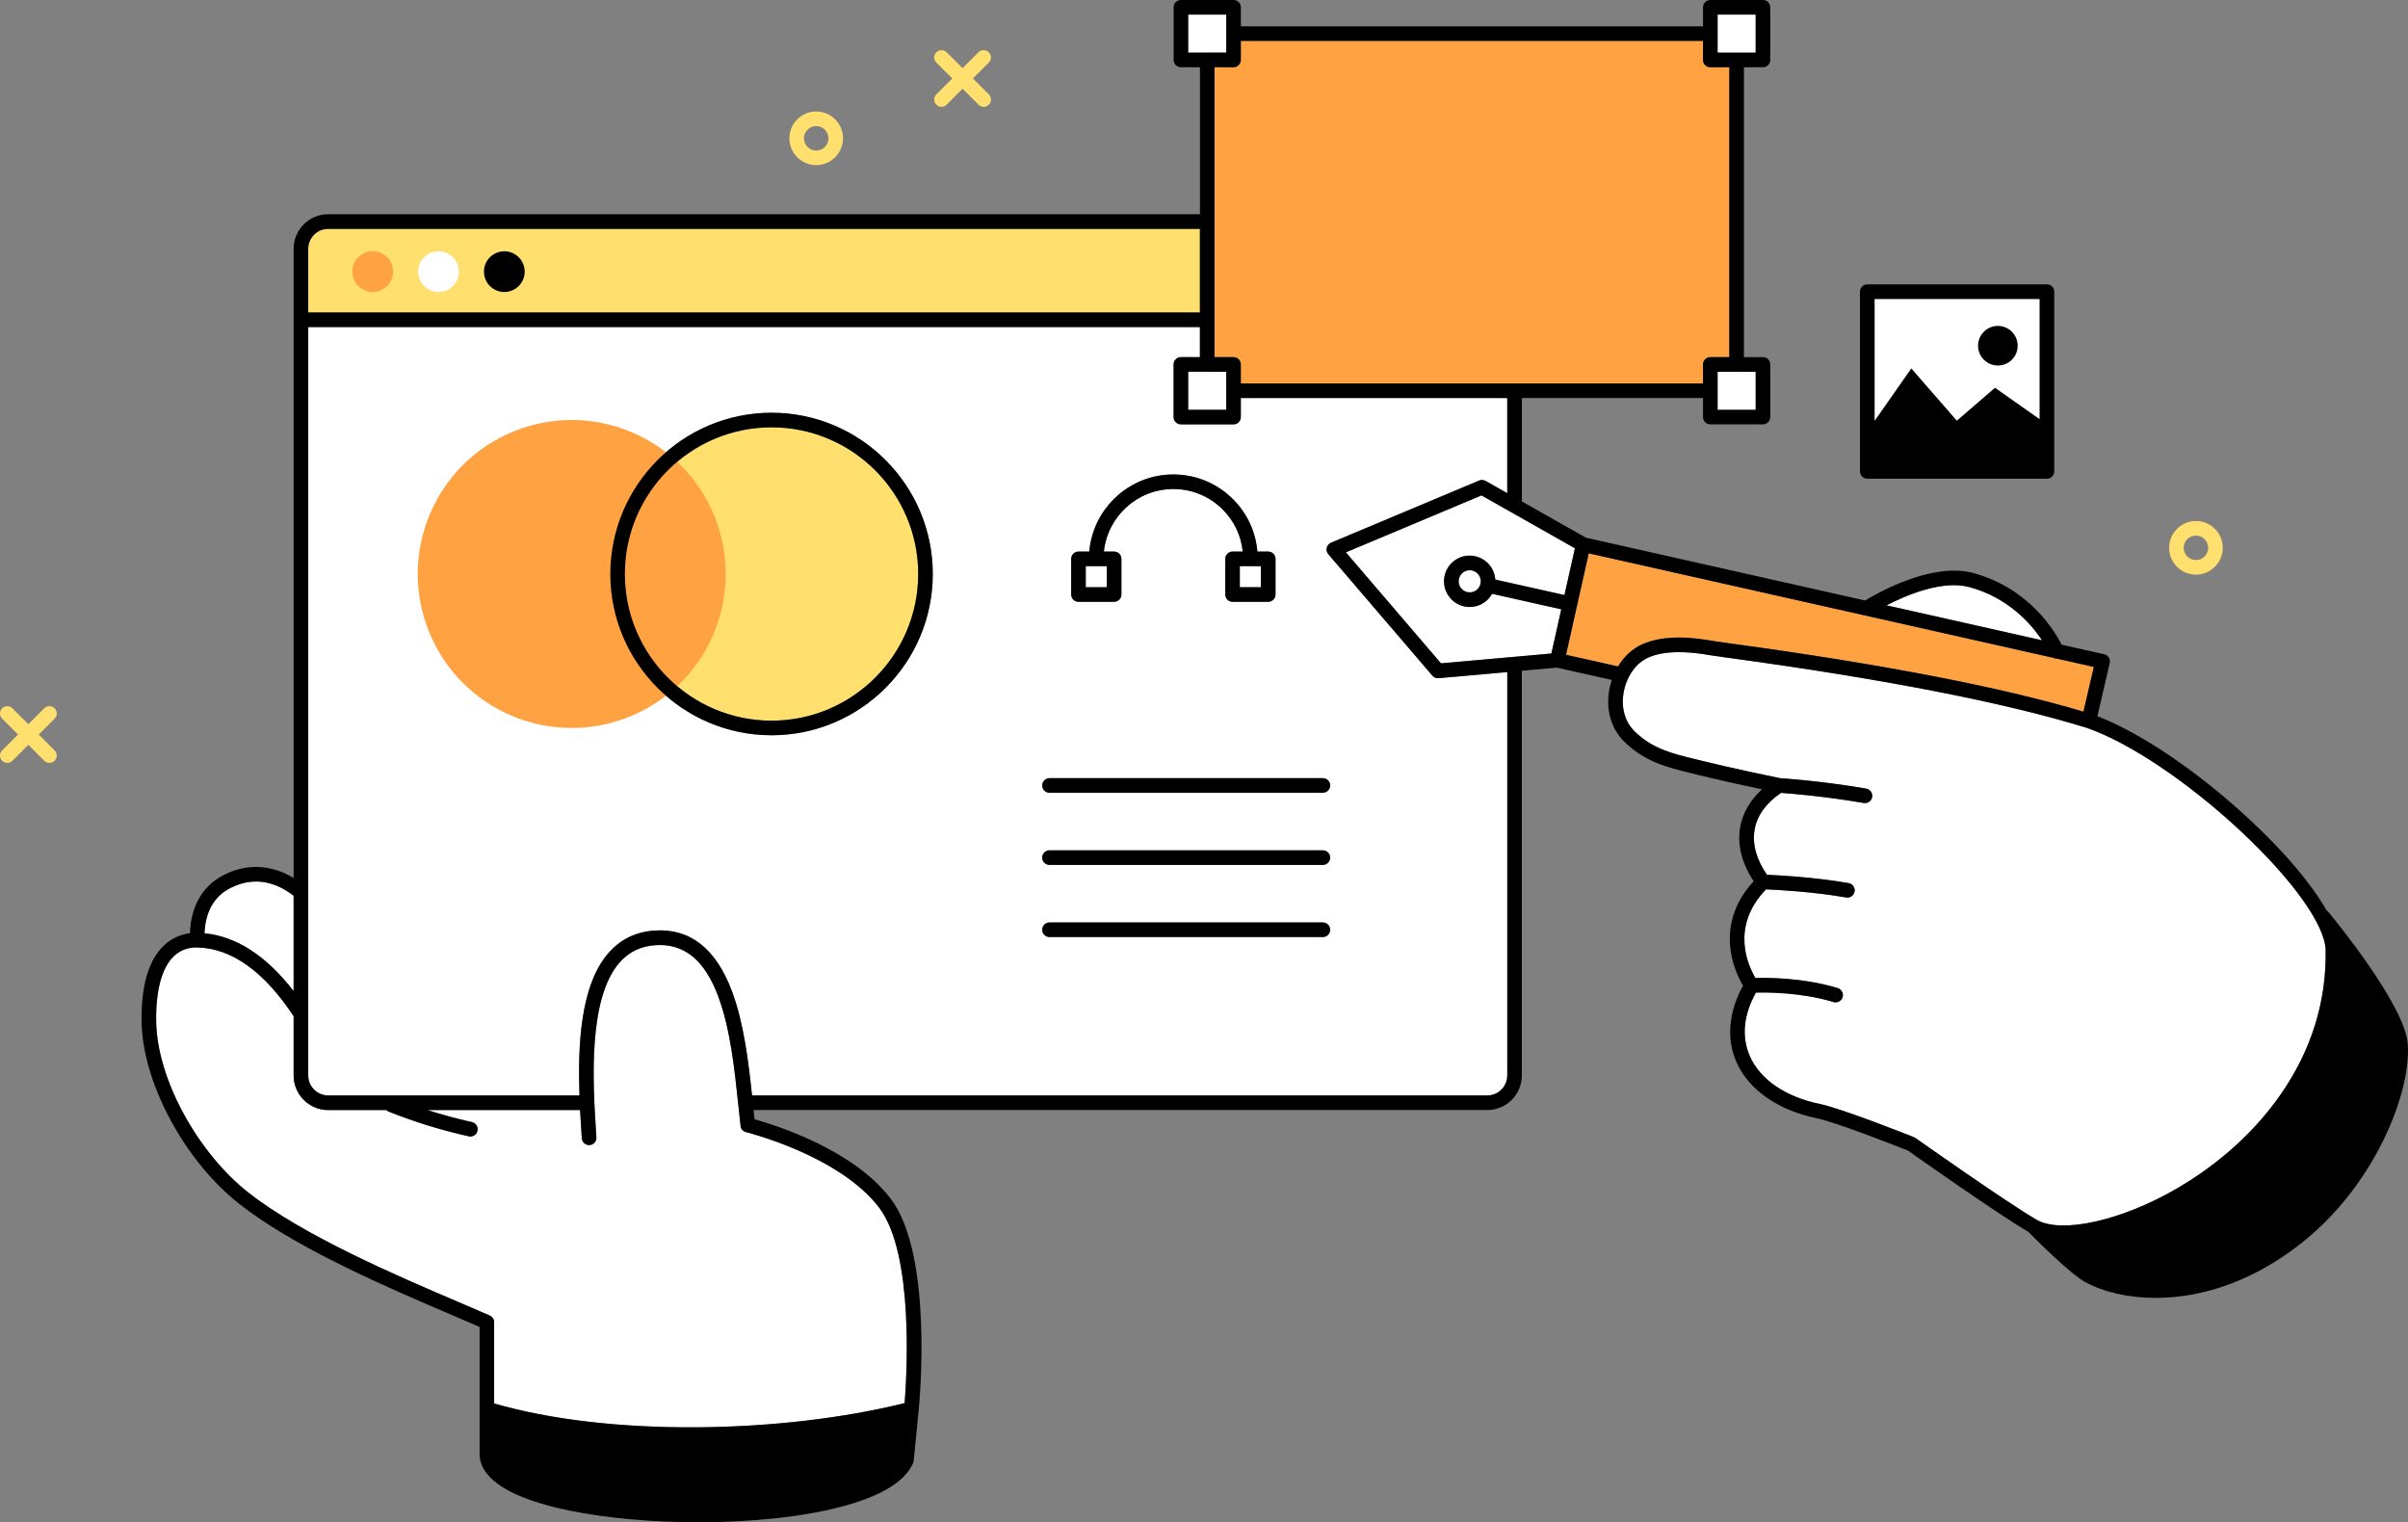 <?xml version="1.0" encoding="UTF-8"?>
<svg id="_圖層_2" data-name="圖層 2" xmlns="http://www.w3.org/2000/svg" viewBox="0 0 773.32 488.81">
  <rect x="0" y="0" width="773.32" height="488.81" fill="#808080" stroke="none"/>
  <defs>
    <style>
      .cls-1 {
        fill: #fff;
      }

      .cls-2 {
        fill: #ffdf6e;
      }

      .cls-3 {
        fill: #ffa241;
      }
    </style>
  </defs>
  <g id="Layer_1" data-name="Layer 1">
    <g>
      <rect class="cls-1" x="348.69" y="181.8" width="6.77" height="6.77"/>
      <path class="cls-1" d="M471.92,183.1c-.95.02-1.84.41-2.49,1.09-.66.69-1.01,1.59-.99,2.54.02.95.41,1.84,1.09,2.49.69.66,1.58,1.01,2.54.99.95-.02,1.84-.41,2.49-1.09.66-.69,1.01-1.59.99-2.54-.04-1.94-1.63-3.49-3.56-3.49-.02,0-.05,0-.07,0Z"/>
      <path class="cls-1" d="M432.23,177.36l30.54,35.64,35.45-3.15,3.18-14.2-22.22-4.98c-.34.61-.75,1.18-1.25,1.7-1.53,1.59-3.58,2.49-5.78,2.53-.05,0-.11,0-.17,0-4.47,0-8.15-3.59-8.24-8.08-.04-2.2.77-4.29,2.3-5.88,1.53-1.59,3.58-2.49,5.78-2.53.05,0,.11,0,.17,0,4.34,0,7.92,3.38,8.21,7.68l22.22,4.98,3.36-15.02-30.01-16.98-43.54,18.28Z"/>
      <path class="cls-2" d="M385.35,73.49H105.39c-3.53,0-6.4,2.87-6.4,6.4v20.46h286.36v-26.86Z"/>
      <path class="cls-1" d="M557.71,119.37s-.01,0-.02,0h-6.09v12.23h12.23v-12.23h-6.09s-.01,0-.02,0Z"/>
      <path class="cls-3" d="M519.63,213.99c1.98-3.26,4.76-5.82,8-7.21,7.43-3.18,16.73-2.03,23.08-.88.52.09,2.38.35,4.95.7,49,6.68,87.13,14.05,113.43,21.92l3.33-14.36c-3.66-.82-7.61-1.71-11.78-2.65-.05,0-.1,0-.15,0-.4,0-.78-.11-1.12-.29-51.01-11.47-134.34-30.21-149.15-33.54l-3.74,16.7s0,0,0,0c0,0,0,0,0,0l-3.55,15.86,16.7,3.74Z"/>
      <path class="cls-1" d="M381.58,131.6h12.23v-6.11s0,0,0,0,0,0,0,0v-6.11h-6.09s-.01,0-.02,0-.01,0-.02,0h-6.09v12.23Z"/>
      <path class="cls-1" d="M387.69,16.91s.03,0,.04,0h6.07v-6.11s0,0,0,0,0,0,0,0v-6.1h-12.23v12.23h6.07s.03,0,.04,0Z"/>
      <path class="cls-1" d="M557.71,16.91s.03,0,.04,0h6.07V4.69h-12.23v12.23h6.07s.03,0,.04,0Z"/>
      <path class="cls-3" d="M390.03,114.68h6.11c1.29,0,2.34,1.05,2.34,2.34v6.11h148.42v-6.11c0-1.29,1.05-2.34,2.34-2.34h6.11V21.6h-6.11c-1.29,0-2.34-1.05-2.34-2.34v-6.12h-148.42v6.12c0,1.29-1.05,2.34-2.34,2.34h-6.11v93.08Z"/>
      <path class="cls-1" d="M632.43,188.52c-8.58-2.32-20.08,2.53-26.57,5.86,17.47,3.93,34.89,7.85,49.94,11.23-3.5-5.26-10.84-13.71-23.37-17.09Z"/>
      <path class="cls-1" d="M555.04,211.24c-2.83-.39-4.54-.62-5.15-.73-9.02-1.63-15.69-1.44-20.4.58-4,1.72-7.08,5.97-8.04,11.11-.93,4.98.35,9.59,3.5,12.66,5.72,5.58,11.96,7.1,19.19,8.86.72.18,1.44.35,2.18.53,9.84,2.45,23.76,5.32,25.34,5.64,1.57.1,13.7.95,27.67,3.35,1.27.22,2.13,1.43,1.91,2.71-.22,1.28-1.43,2.13-2.71,1.91-12.56-2.16-23.6-3.04-26.55-3.25-4.82,3.28-7.67,7.23-8.48,11.75-.83,4.62.54,9.63,3.96,14.55,3.67.15,15.33.76,26.23,2.68,1.27.22,2.13,1.44,1.9,2.71-.22,1.27-1.44,2.13-2.71,1.9-10.59-1.86-22.28-2.47-25.72-2.61-11.7,12.1-5.59,24.8-3.4,28.47,3.91-.12,15.41-.12,26.43,3.24,1.24.38,1.94,1.69,1.56,2.92-.38,1.24-1.69,1.93-2.92,1.56-10.25-3.12-21.29-3.13-24.92-3.03-3.99,7.17-4.67,14.21-1.95,20.4,3.29,7.5,11.48,13.1,22.48,15.36,7.11,1.46,29.3,10.3,30.24,10.68.17.07.33.16.48.26.29.21,29.25,20.66,38.87,26.24,8.02,4.65,27.55.25,45.43-10.24,9.38-5.5,22.74-15.2,33.09-30.16,9.76-14.12,14.59-29.63,14.33-46.1-.13-8.04-10.62-22.75-27.39-38.39-16.84-15.71-35.76-28.38-49.39-33.08-26.11-8.07-64.82-15.63-115.05-22.47Z"/>
      <rect class="cls-1" x="602" y="95.99" width="53.04" height="53.04"/>
      <path class="cls-1" d="M59.16,357.99c5.48,9.95,12.77,18.79,20.51,24.88,17.68,13.91,47.59,26.69,67.38,35.15,3.71,1.58,7.21,3.08,10.23,4.41.85.37,1.4,1.22,1.4,2.14v26.1c18.07,5.2,40.65,7.83,65.46,7.65,23.38-.18,46.87-2.93,66.37-7.77.68-8.5,3.11-47.82-8.15-62.72-6.55-8.67-17.76-14.8-26.01-18.41-9.07-3.97-16.67-5.86-16.74-5.88,0,0,0,0,0,0-.07-.02-.14-.04-.21-.06,0,0-.01,0-.02,0-.07-.02-.13-.05-.19-.08,0,0-.02,0-.03-.01-.06-.03-.11-.06-.17-.09-.01,0-.02-.01-.04-.02-.05-.03-.1-.07-.15-.1-.01,0-.03-.02-.04-.03-.05-.04-.09-.07-.14-.11-.01-.01-.03-.02-.04-.03-.04-.04-.09-.08-.13-.13,0-.01-.02-.02-.03-.03-.04-.05-.08-.09-.12-.14,0-.01-.02-.02-.02-.03-.04-.05-.07-.1-.1-.15,0-.01-.01-.02-.02-.03-.03-.05-.06-.1-.08-.15,0-.02-.02-.03-.02-.05-.02-.05-.04-.09-.06-.14,0-.02-.02-.05-.03-.07-.01-.04-.03-.08-.04-.13-.01-.03-.02-.07-.03-.1,0-.04-.02-.07-.02-.11,0-.04-.02-.08-.02-.13,0-.01,0-.03,0-.04-.25-2.1-.49-4.39-.74-6.82-1.12-10.84-2.52-24.33-6.45-34.83-4.35-11.61-10.89-16.98-19.99-16.43-4.81.29-8.62,2.11-11.65,5.54-10.28,11.64-8.56,39.08-7.63,53.82.05.82.1,1.61.15,2.37.08,1.29-.91,2.4-2.2,2.48-.05,0-.1,0-.14,0-1.23,0-2.26-.96-2.34-2.2-.05-.75-.09-1.54-.15-2.36-.13-2.07-.27-4.32-.4-6.69-.06,0-.12,0-.19,0h-48.82c4.66,1.49,9.43,2.79,14.27,3.86,1.26.28,2.06,1.53,1.78,2.8-.24,1.09-1.21,1.83-2.28,1.83-.17,0-.34-.02-.51-.06-8.85-1.97-17.48-4.63-25.66-7.91-.31-.12-.57-.3-.79-.52h-18.72c-6.11,0-11.09-4.97-11.09-11.09v-19.05c-9.5-14.37-19.9-21.8-30.94-22.08-3.04-.07-5.62.92-7.68,2.97-3.76,3.73-5.67,10.93-5.52,20.83.14,9.01,3.34,19.65,9.02,29.96Z"/>
      <path class="cls-1" d="M94.3,318.25v-30.65c-.11-.06-.23-.12-.33-.2-4.45-3.38-11.51-6.52-19.92-2.27-5.25,2.66-8.06,7.56-8.36,14.56,10.26,1,19.86,7.23,28.62,18.56Z"/>
      <path class="cls-1" d="M105.39,351.76h80.72c-.58-15.88.21-35.45,9.4-45.85,3.84-4.35,8.85-6.74,14.88-7.11,11.26-.7,19.57,5.86,24.66,19.46,3.84,10.25,5.35,22.87,6.46,33.5h236.13c3.53,0,6.41-2.87,6.41-6.4v-129.55l-22.07,1.96c-.07,0-.14,0-.21,0-.68,0-1.33-.3-1.78-.82l-33.42-39c-.49-.57-.67-1.34-.5-2.06.17-.73.68-1.33,1.37-1.62l47.57-19.97c.67-.28,1.43-.24,2.06.12l6.97,3.94v-30.55h-85.56v6.11c0,1.29-1.05,2.34-2.34,2.34h-16.91c-1.29,0-2.34-1.05-2.34-2.34v-16.91c0-1.29,1.05-2.34,2.34-2.34h6.11v-9.65H98.98v240.33c0,3.53,2.87,6.4,6.4,6.4ZM344,179.45c0-1.29,1.05-2.34,2.34-2.34h3.47c1.19-13.85,12.83-24.76,26.99-24.76,7.25,0,14.06,2.82,19.18,7.95,4.56,4.56,7.28,10.46,7.81,16.81h3.49c1.29,0,2.34,1.05,2.34,2.34v11.45c0,1.29-1.05,2.34-2.34,2.34h-11.45c-1.29,0-2.34-1.05-2.34-2.34v-11.45c0-1.29,1.05-2.34,2.34-2.34h3.26c-.52-5.1-2.75-9.82-6.42-13.5-4.24-4.24-9.87-6.58-15.87-6.58-11.57,0-21.12,8.81-22.29,20.08h3.28c1.29,0,2.34,1.05,2.34,2.34v11.45c0,1.29-1.05,2.34-2.34,2.34h-11.45c-1.29,0-2.34-1.05-2.34-2.34v-11.45ZM337.04,249.88h87.8c1.29,0,2.34,1.05,2.34,2.34s-1.05,2.34-2.34,2.34h-87.8c-1.29,0-2.34-1.05-2.34-2.34s1.05-2.34,2.34-2.34ZM337.04,273.05h87.8c1.29,0,2.34,1.05,2.34,2.34s-1.05,2.34-2.34,2.34h-87.8c-1.29,0-2.34-1.05-2.34-2.34s1.05-2.34,2.34-2.34ZM337.04,296.22h87.8c1.29,0,2.34,1.05,2.34,2.34s-1.05,2.34-2.34,2.34h-87.8c-1.29,0-2.34-1.05-2.34-2.34s1.05-2.34,2.34-2.34ZM247.78,132.54c28.55,0,51.78,23.23,51.78,51.78s-23.23,51.78-51.78,51.78-51.78-23.23-51.78-51.78,23.23-51.78,51.78-51.78Z"/>
      <path class="cls-2" d="M247.78,231.42c25.97,0,47.1-21.13,47.1-47.1s-21.13-47.1-47.1-47.1-47.1,21.13-47.1,47.1,21.13,47.1,47.1,47.1Z"/>
      <polygon class="cls-1" points="398.17 188.56 404.94 188.56 404.94 181.8 401.55 181.8 401.55 181.8 398.17 181.8 398.17 188.56"/>
      <circle class="cls-3" cx="119.7" cy="87.23" r="6.54"/>
      <circle class="cls-1" cx="140.83" cy="87.23" r="6.54"/>
      <circle cx="161.96" cy="87.23" r="6.54"/>
      <path d="M647.97,111.02c0,3.51-2.85,6.36-6.36,6.36s-6.36-2.85-6.36-6.36,2.85-6.36,6.36-6.36,6.36,2.85,6.36,6.36Z"/>
      <circle class="cls-3" cx="183.6" cy="184.32" r="49.44" transform="translate(-55.3 81.32) rotate(-21.79)"/>
      <path class="cls-2" d="M262.12,35.8c-4.75,0-8.61,3.86-8.61,8.61s3.86,8.61,8.61,8.61,8.61-3.86,8.61-8.61-3.86-8.61-8.61-8.61ZM262.12,48.34c-2.16,0-3.93-1.76-3.93-3.93s1.76-3.93,3.93-3.93,3.93,1.76,3.93,3.93-1.76,3.93-3.93,3.93Z"/>
      <path class="cls-2" d="M705.22,167.3c-4.75,0-8.61,3.86-8.61,8.61s3.86,8.61,8.61,8.61,8.61-3.86,8.61-8.61-3.86-8.61-8.61-8.61ZM705.22,179.84c-2.17,0-3.93-1.76-3.93-3.93s1.76-3.93,3.93-3.93,3.93,1.76,3.93,3.93-1.76,3.93-3.93,3.93Z"/>
      <path class="cls-2" d="M317.54,16.78c-.91-.91-2.4-.91-3.31,0l-5.11,5.11-5.11-5.11c-.91-.91-2.4-.91-3.31,0-.92.91-.92,2.4,0,3.31l5.11,5.11-5.11,5.11c-.92.91-.92,2.4,0,3.31.46.46,1.06.69,1.66.69s1.2-.23,1.66-.69l5.11-5.11,5.11,5.11c.46.46,1.06.69,1.66.69s1.2-.23,1.66-.69c.92-.91.92-2.4,0-3.31l-5.11-5.11,5.11-5.11c.92-.91.92-2.4,0-3.31Z"/>
      <path class="cls-2" d="M17.52,227.45c-.91-.92-2.4-.92-3.31,0l-5.11,5.11-5.11-5.11c-.91-.92-2.4-.92-3.31,0-.92.91-.92,2.4,0,3.31l5.11,5.11-5.11,5.11c-.92.91-.92,2.4,0,3.31.46.46,1.06.69,1.66.69s1.2-.23,1.66-.69l5.11-5.11,5.11,5.11c.46.46,1.06.69,1.66.69s1.2-.23,1.66-.69c.92-.91.92-2.4,0-3.31l-5.11-5.11,5.11-5.11c.92-.91.92-2.4,0-3.31Z"/>
      <path d="M247.78,132.54c-28.55,0-51.78,23.23-51.78,51.78s23.23,51.78,51.78,51.78,51.78-23.23,51.78-51.78-23.23-51.78-51.78-51.78ZM247.78,231.42c-25.97,0-47.1-21.13-47.1-47.1s21.13-47.1,47.1-47.1,47.1,21.13,47.1,47.1-21.13,47.1-47.1,47.1Z"/>
      <path d="M346.35,193.25h11.45c1.29,0,2.34-1.05,2.34-2.34v-11.45c0-1.29-1.05-2.34-2.34-2.34h-3.28c1.17-11.26,10.72-20.08,22.29-20.08,6,0,11.63,2.34,15.87,6.58,3.67,3.68,5.9,8.4,6.42,13.5h-3.26c-1.29,0-2.34,1.05-2.34,2.34v11.45c0,1.29,1.05,2.34,2.34,2.34h11.45c1.29,0,2.34-1.05,2.34-2.34v-11.45c0-1.29-1.05-2.34-2.34-2.34h-3.49c-.53-6.35-3.25-12.25-7.81-16.81-5.12-5.13-11.93-7.95-19.18-7.95-14.15,0-25.8,10.91-26.99,24.76h-3.47c-1.29,0-2.34,1.05-2.34,2.34v11.45c0,1.29,1.05,2.34,2.34,2.34ZM401.55,181.8h3.38v6.77h-6.77v-6.77h3.38ZM348.69,181.8h6.77v6.77h-6.77v-6.77Z"/>
      <path d="M657.38,91.31h-57.72c-1.29,0-2.34,1.05-2.34,2.34v57.72c0,1.29,1.05,2.34,2.34,2.34h57.72c1.29,0,2.34-1.05,2.34-2.34v-57.72c0-1.29-1.05-2.34-2.34-2.34ZM655.04,95.99v38.64c-4.59-3.25-14.35-10.11-14.35-10.11l-12.26,10.57-14.62-16.78-11.8,16.86v-39.17h53.04Z"/>
      <path d="M773.23,335.17c-.97-12.38-23-39.32-25.51-42.35-.16-.19-.35-.34-.55-.47-4.76-8.37-13.21-18.46-24.5-28.99-16.51-15.4-35.09-28-49.1-33.37l3.96-17.08c.14-.61.03-1.25-.3-1.78-.33-.53-.86-.9-1.47-1.04-4.18-.94-8.77-1.97-13.68-3.07-2.15-4.27-10.38-18.16-28.43-23.03-13.28-3.59-31,6.61-34.66,8.84-43.56-9.8-85.53-19.24-89.68-20.17l-20.57-11.64v-33.2h58.18v6.11c0,1.29,1.05,2.34,2.34,2.34h16.91c1.29,0,2.34-1.05,2.34-2.34v-16.91c0-1.29-1.05-2.34-2.34-2.34h-6.12V21.6h6.12c1.29,0,2.34-1.05,2.34-2.34V2.34c0-1.29-1.05-2.34-2.34-2.34h-16.91c-1.29,0-2.34,1.05-2.34,2.34v6.11h-148.42V2.34c0-1.29-1.05-2.34-2.34-2.34h-16.91c-1.29,0-2.34,1.05-2.34,2.34v16.91c0,1.29,1.05,2.34,2.34,2.34h6.11v47.2H105.39c-6.11,0-11.09,4.97-11.09,11.09v202.07c-7.15-4.36-15-4.75-22.37-1.01-6.84,3.47-10.6,9.92-10.94,18.73-3.29.42-6.23,1.84-8.61,4.2-4.76,4.71-7.08,12.86-6.91,24.23.29,19.51,13.76,44.63,31.32,58.45,8.05,6.34,18.99,12.88,33.43,20,12.24,6.04,24.87,11.43,35.01,15.77,3.14,1.34,6.12,2.62,8.79,3.78v40.76c0,8.06,10.02,14.37,28.97,18.24,11.98,2.44,26.6,3.72,41.27,3.72,8.26,0,16.54-.4,24.38-1.23,14.47-1.52,39.51-5.86,44.61-17.83.09-.22.15-.45.18-.69l1.62-16.42h0c.21-2.08,4.75-49.52-8.94-67.63-12.04-15.94-37.17-23.76-43.79-25.6-.11-.95-.21-1.95-.32-2.97h235.64c6.12,0,11.09-4.97,11.09-11.09v-129.97l11.24-1,17.65,3.95c-.32.97-.59,1.97-.78,2.99-1.22,6.54.55,12.69,4.83,16.87,6.64,6.47,13.78,8.21,21.35,10.06.71.17,1.43.35,2.15.53,6.74,1.68,15.35,3.55,20.69,4.68-3.79,3.47-6.18,7.57-6.99,12.06-1.02,5.67.48,11.66,4.31,17.44-7.82,8.48-8.3,17.23-7.24,23.22.84,4.75,2.73,8.46,3.83,10.33-4.63,8.39-5.4,17.04-2.12,24.51,3.91,8.91,13.32,15.49,25.83,18.07,6.32,1.3,26.67,9.34,29.2,10.34,2.93,2.07,29.04,20.47,38.72,26.14,2.1,2.13,13.42,13.46,18.19,16.08,6.08,3.33,14.13,5.11,22.73,5.11,2.14,0,4.31-.11,6.49-.33,14.07-1.44,28.15-7.53,40.73-17.61,13.57-10.88,21.68-24.02,26.09-33.13,5.39-11.12,8.23-22.53,7.6-30.52ZM751.55,305.33h0c.09,6.52-.58,12.89-1.98,19.1,1.41-6.21,2.07-12.58,1.98-19.1ZM660.7,398.12c.7.04,1.41.07,2.15.07-.74,0-1.45-.03-2.15-.07h0ZM701.82,385.48c-4.37,2.56-8.77,4.76-13.08,6.58,4.32-1.82,8.72-4.02,13.08-6.58,3.67-2.15,7.93-4.92,12.38-8.37-4.46,3.45-8.71,6.22-12.38,8.37ZM727.8,364.67c2.98-3.24,5.89-6.81,8.6-10.73,3.86-5.58,6.99-11.36,9.38-17.33-2.39,5.97-5.52,11.76-9.38,17.33-2.71,3.92-5.61,7.49-8.6,10.73ZM632.43,188.52c12.53,3.38,19.87,11.83,23.37,17.09-15.04-3.38-32.46-7.3-49.94-11.23,6.48-3.34,17.99-8.18,26.57-5.86ZM563.83,119.37v12.23h-12.23v-12.23h6.09s.01,0,.02,0c0,0,.01,0,.02,0h6.09ZM551.6,4.69h12.23v12.23h-6.07s-.03,0-.04,0-.03,0-.04,0h-6.07V4.69ZM398.49,19.26v-6.12h148.42v6.12c0,1.29,1.05,2.34,2.34,2.34h6.11v93.08h-6.11c-1.29,0-2.34,1.05-2.34,2.34v6.11h-148.42v-6.11c0-1.29-1.05-2.34-2.34-2.34h-6.11V21.6h6.11c1.29,0,2.34-1.05,2.34-2.34ZM381.58,16.91V4.69h12.23v6.1s0,0,0,0,0,0,0,0v6.11h-6.07s-.03,0-.04,0-.03,0-.04,0h-6.07ZM387.67,119.37s.01,0,.02,0c0,0,.01,0,.02,0h6.09v6.11s0,0,0,0,0,0,0,0v6.11h-12.23v-12.23h6.09ZM98.98,79.89c0-3.53,2.87-6.4,6.4-6.4h279.96v26.86H98.98v-20.46ZM74.04,285.13c8.41-4.26,15.47-1.12,19.92,2.27.11.08.22.14.33.2v30.65c-8.76-11.33-18.36-17.56-28.62-18.56.3-7,3.11-11.9,8.36-14.56ZM256.36,369.43c8.25,3.61,19.46,9.74,26.01,18.41,11.26,14.9,8.83,54.22,8.15,62.72-19.5,4.83-42.99,7.59-66.37,7.77-24.81.18-47.39-2.45-65.46-7.65v-26.1c0-.93-.55-1.77-1.4-2.14-3.02-1.33-6.52-2.83-10.23-4.41-19.79-8.46-49.7-21.24-67.38-35.15-7.74-6.09-15.03-14.93-20.51-24.88-5.68-10.3-8.88-20.94-9.02-29.96-.15-9.9,1.76-17.11,5.52-20.83,2.06-2.04,4.64-3.04,7.68-2.97,11.04.27,21.45,7.7,30.94,22.08v19.05c0,6.11,4.97,11.09,11.09,11.09h18.71c.22.22.48.4.79.52,8.18,3.28,16.82,5.94,25.66,7.91.17.04.34.06.51.06,1.07,0,2.04-.74,2.28-1.83.28-1.26-.52-2.51-1.78-2.8-4.84-1.08-9.6-2.37-14.27-3.86h48.82c.06,0,.13,0,.19,0,.12,2.37.27,4.62.4,6.69.05.82.1,1.61.15,2.36.08,1.24,1.11,2.2,2.34,2.2.05,0,.1,0,.14,0,1.29-.08,2.28-1.19,2.2-2.48-.05-.76-.1-1.55-.15-2.37-.93-14.74-2.65-42.19,7.63-53.82,3.03-3.43,6.84-5.24,11.65-5.54,9.1-.55,15.64,4.82,19.99,16.43,3.93,10.5,5.33,23.99,6.45,34.83.25,2.42.49,4.72.74,6.82,0,.01,0,.03,0,.04,0,.04.01.09.02.13,0,.04.01.07.02.11,0,.03.02.07.03.1.01.04.02.08.04.13,0,.02.02.05.03.07.02.05.04.1.06.14,0,.02.02.03.02.05.03.05.05.1.08.15,0,.01.01.02.02.03.03.05.07.1.1.15,0,.01.02.02.02.03.04.05.08.1.12.14.01.01.02.02.03.03.04.04.08.09.13.13.01.01.02.02.04.03.04.04.09.08.14.11.01,0,.03.02.04.03.05.04.1.07.15.1.01,0,.02.01.04.02.06.03.11.06.17.09,0,0,.02,0,.03.01.06.03.13.06.19.08,0,0,.01,0,.02,0,.07.02.14.04.21.06,0,0,0,0,0,0,.08.02,7.67,1.91,16.74,5.88ZM484.05,345.36c0,3.53-2.88,6.4-6.41,6.4h-236.13c-1.11-10.63-2.62-23.25-6.46-33.5-5.1-13.6-13.4-20.16-24.66-19.46-6.03.37-11.04,2.76-14.88,7.11-9.19,10.4-9.98,29.97-9.4,45.85h-80.72c-3.53,0-6.4-2.87-6.4-6.4V105.03h286.36v9.65h-6.11c-1.29,0-2.34,1.05-2.34,2.34v16.91c0,1.29,1.05,2.34,2.34,2.34h16.91c1.29,0,2.34-1.05,2.34-2.34v-6.11h85.56v30.55l-6.97-3.94c-.63-.36-1.39-.4-2.06-.12l-47.57,19.97c-.69.29-1.2.89-1.37,1.62-.17.73.01,1.5.5,2.06l33.42,39c.45.52,1.1.82,1.78.82.07,0,.14,0,.21,0l22.07-1.96v129.55ZM471.99,178.42c-.06,0-.11,0-.17,0-2.2.04-4.25.94-5.78,2.53-1.53,1.59-2.34,3.67-2.3,5.88.09,4.49,3.77,8.08,8.24,8.08.06,0,.11,0,.17,0,2.2-.04,4.25-.94,5.78-2.53.5-.52.91-1.09,1.25-1.7l22.22,4.98-3.18,14.2-35.45,3.15-30.54-35.64,43.54-18.28,30.01,16.98-3.36,15.02-22.22-4.98c-.29-4.3-3.88-7.68-8.21-7.68ZM475.55,186.59c.02.95-.33,1.85-.99,2.54-.66.69-1.54,1.07-2.49,1.09-.95.02-1.85-.33-2.54-.99-.69-.66-1.07-1.54-1.09-2.49-.02-.95.33-1.85.99-2.54.66-.69,1.54-1.07,2.49-1.09.02,0,.05,0,.07,0,1.93,0,3.52,1.55,3.56,3.49ZM502.93,210.25l3.55-15.86s0,0,0,0c0,0,0,0,0,0l3.74-16.7c14.81,3.33,98.14,22.08,149.15,33.54.34.19.73.29,1.12.29.05,0,.1,0,.15,0,4.17.94,8.12,1.82,11.78,2.65l-3.33,14.36c-26.29-7.87-64.43-15.24-113.43-21.92-2.58-.35-4.44-.6-4.96-.7-6.35-1.15-15.65-2.3-23.08.88-3.25,1.39-6.03,3.96-8,7.21l-16.7-3.74ZM615.16,365.44c-.15-.11-.31-.19-.48-.26-.94-.38-23.13-9.21-30.25-10.68-11-2.26-19.2-7.86-22.48-15.36-2.72-6.2-2.04-13.23,1.95-20.4,3.64-.1,14.67-.09,24.92,3.03,1.24.37,2.55-.32,2.92-1.56.38-1.24-.32-2.55-1.56-2.92-11.02-3.36-22.51-3.36-26.43-3.24-2.19-3.66-8.3-16.36,3.4-28.47,3.44.15,15.12.75,25.72,2.61,1.27.22,2.49-.63,2.71-1.9.22-1.27-.63-2.49-1.9-2.71-10.9-1.91-22.56-2.52-26.23-2.68-3.42-4.92-4.79-9.93-3.96-14.55.81-4.52,3.66-8.47,8.48-11.75,2.96.21,13.99,1.09,26.55,3.25,1.28.22,2.49-.64,2.71-1.91.22-1.28-.64-2.49-1.91-2.71-13.97-2.41-26.1-3.25-27.67-3.35-1.59-.32-15.5-3.19-25.34-5.64-.73-.18-1.46-.36-2.17-.53-7.22-1.76-13.46-3.28-19.19-8.86-3.15-3.07-4.42-7.68-3.5-12.66.95-5.14,4.03-9.39,8.04-11.11,4.71-2.02,11.38-2.21,20.4-.58.62.11,2.33.34,5.15.73,50.23,6.84,88.94,14.4,115.05,22.47,13.63,4.7,32.55,17.37,49.39,33.08,16.77,15.64,27.26,30.35,27.39,38.39.26,16.47-4.56,31.98-14.33,46.1-10.35,14.96-23.7,24.66-33.09,30.16-17.88,10.49-37.41,14.89-45.43,10.24-9.62-5.58-38.58-26.03-38.87-26.24ZM671.84,407.54c-2.01-1.1-5.88-4.49-9.57-7.94,3.7,3.45,7.57,6.84,9.57,7.94,4.44,2.43,12.02,4.67,21.5,4.54-9.48.13-17.06-2.11-21.5-4.54Z"/>
      <path d="M424.84,249.88h-87.8c-1.29,0-2.34,1.05-2.34,2.34s1.05,2.34,2.34,2.34h87.8c1.29,0,2.34-1.05,2.34-2.34s-1.05-2.34-2.34-2.34Z"/>
      <path d="M424.84,273.05h-87.8c-1.29,0-2.34,1.05-2.34,2.34s1.05,2.34,2.34,2.34h87.8c1.29,0,2.34-1.05,2.34-2.34s-1.05-2.34-2.34-2.34Z"/>
      <path d="M424.84,296.22h-87.8c-1.29,0-2.34,1.05-2.34,2.34s1.05,2.34,2.34,2.34h87.8c1.29,0,2.34-1.05,2.34-2.34s-1.05-2.34-2.34-2.34Z"/>
    </g>
  </g>
</svg>